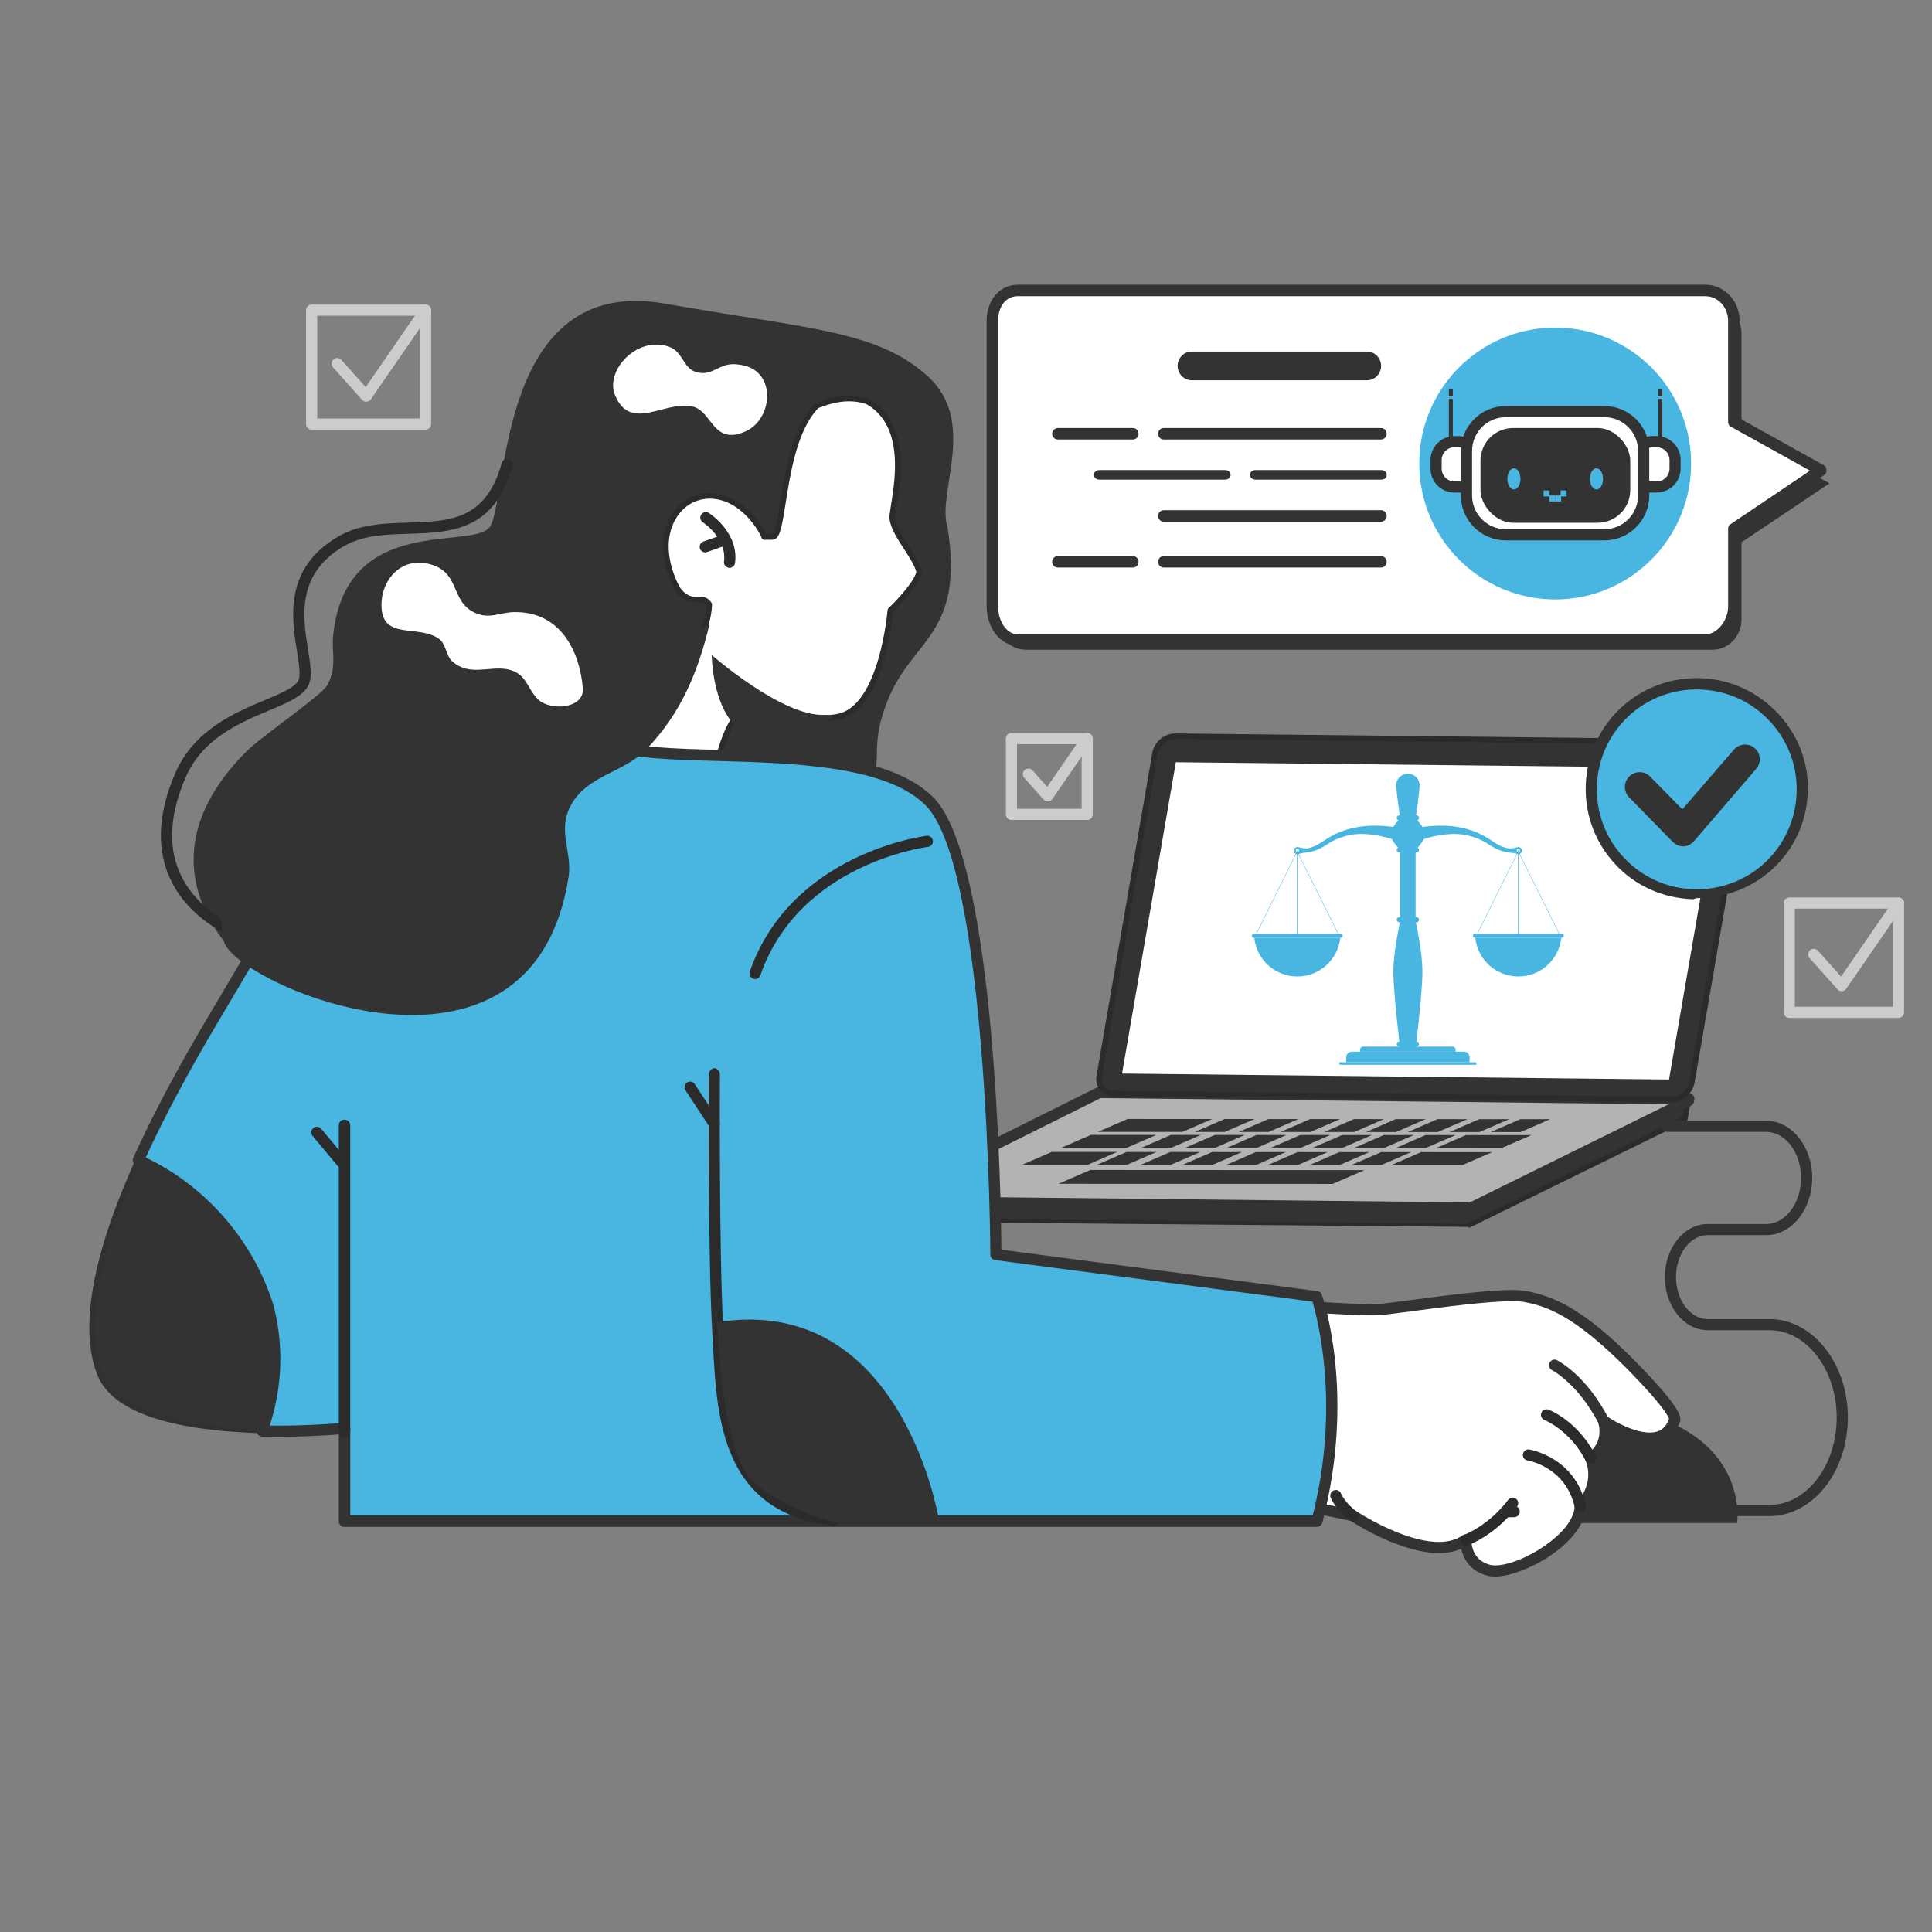 <?xml version="1.0" encoding="UTF-8"?>
<svg xmlns="http://www.w3.org/2000/svg" id="Camada_1" width="772.09" height="772.09" viewBox="0 0 772.09 772.09">
  <rect x="0" y="0" width="772.09" height="772.09" fill="#808080" stroke="none"/>
  <defs>
    <style>.cls-1{fill:#48b6e0;}.cls-1,.cls-2,.cls-3,.cls-4,.cls-5,.cls-6,.cls-7{stroke-width:0px;}.cls-2{fill:#b3b3b3;}.cls-3{fill:#2b2b2b;}.cls-4{fill:#333;}.cls-5{fill:#ccc;}.cls-6{fill:#fff;}.cls-7{fill:#313131;}</style>
  </defs>
  <path class="cls-5" d="m170.06,171.7h-45.52c-1.23,0-2.23-1-2.23-2.23v-45.52c0-1.23,1-2.23,2.23-2.23h45.52c1.23,0,2.23,1,2.23,2.23v45.52c0,1.23-1,2.23-2.23,2.23Zm-43.29-4.46h41.07v-41.07h-41.07v41.07Z"></path>
  <path class="cls-5" d="m146.37,160.55c-.63,0-1.24-.27-1.66-.74l-11.61-13.01c-.82-.92-.74-2.33.18-3.15.92-.82,2.33-.74,3.15.18l9.72,10.89,22.08-32.04c.7-1.01,2.09-1.27,3.1-.57,1.01.7,1.27,2.09.57,3.1l-23.69,34.37c-.39.56-1.01.92-1.7.96-.05,0-.09,0-.14,0Z"></path>
  <path class="cls-5" d="m434.48,327.68h-30.28c-1.23,0-2.23-1-2.23-2.23v-30.29c0-1.23,1-2.23,2.23-2.23h30.28c1.23,0,2.23,1,2.23,2.23v30.29c0,1.23-1,2.23-2.23,2.23Zm-28.06-4.46h25.83v-25.83h-25.83v25.83Z"></path>
  <path class="cls-5" d="m418.72,320.26c-.63,0-1.24-.27-1.66-.74l-7.73-8.65c-.82-.92-.74-2.33.18-3.15.92-.82,2.33-.74,3.15.18l5.84,6.54,14.15-20.53c.7-1.01,2.09-1.27,3.1-.57,1.01.7,1.27,2.09.57,3.1l-15.76,22.87c-.39.56-1.01.92-1.7.96-.05,0-.09,0-.14,0Z"></path>
  <path class="cls-5" d="m758.7,406.79h-43.65c-1.23,0-2.23-1-2.23-2.23v-43.66c0-1.23,1-2.23,2.23-2.23h43.65c1.23,0,2.23,1,2.23,2.23v43.66c0,1.23-1,2.23-2.23,2.23Zm-41.43-4.46h39.2v-39.2h-39.2v39.2Z"></path>
  <path class="cls-5" d="m735.98,396.1c-.63,0-1.24-.27-1.66-.74l-11.14-12.47c-.82-.92-.74-2.33.18-3.15.92-.82,2.33-.74,3.15.18l9.25,10.36,21.11-30.63c.7-1.01,2.09-1.27,3.1-.57,1.01.7,1.27,2.09.57,3.1l-22.72,32.96c-.39.56-1.01.92-1.7.96-.05,0-.09,0-.14,0Z"></path>
  <polygon class="cls-4" points="352.51 480.41 351.26 487.63 586.63 490.19 673.34 447.09 674.59 439.86 587.88 482.97 352.51 480.41"></polygon>
  <path class="cls-3" d="m586.63,490.29h-.01l-235.37-2.05c-.33,0-.64.1-.84-.15-.21-.25-.3-.45-.24-.77l1.25-7.16c.09-.54.54-.9,1.11-.89l235.11,2.57,86.47-42.98c.38-.19.83-.14,1.16.11.34.25.5.67.43,1.08l-1.25,7.22c-.06.35-.28.65-.6.81l-86.71,42.6c-.15.08-.32-.39-.5-.39Zm-234.05-3.75l233.8,2.54,85.96-42.74.78-4.5-84.74,42.13c-.16.08-.33.11-.51.12l-234.43-2.55-.86,5Z"></path>
  <polygon class="cls-2" points="352.35 479.97 352.31 480.18 587.92 482.74 674.79 439.87 674.92 439.16 439.34 436.6 352.35 479.97"></polygon>
  <path class="cls-4" d="m587.92,484.94h-.02l-235.61-2.55c-.65,0-1.27-.29-1.69-.8s-.59-1.16-.48-1.8l.04-.21c.12-.7.57-1.29,1.2-1.61l86.99-43.37c.32-.16.68-.23,1.02-.23l235.58,2.56c.65,0,1.27.3,1.69.8.42.5.59,1.16.48,1.81l-.12.71c-.12.7-.57,1.3-1.21,1.62l-86.88,42.86c-.31.15-.64.21-.99.21Zm-226.73-6.89l226.22,2.46,79.45-39.21-227.01-2.47-78.66,39.22Z"></path>
  <polygon class="cls-4" points="435.7 467.56 545.26 467.62 532.57 473.13 423.01 473.08 435.7 467.56"></polygon>
  <polygon class="cls-4" points="551.95 460.42 563.9 460.42 552.04 465.58 540.08 465.57 551.95 460.42"></polygon>
  <polygon class="cls-4" points="535.26 460.41 547.22 460.41 535.35 465.57 523.4 465.56 535.26 460.41"></polygon>
  <polygon class="cls-4" points="518.58 460.4 530.54 460.41 518.67 465.56 506.71 465.56 518.58 460.4"></polygon>
  <polygon class="cls-4" points="501.9 460.39 513.85 460.4 501.99 465.55 490.03 465.55 501.9 460.39"></polygon>
  <polygon class="cls-4" points="484.38 460.38 496.33 460.39 484.47 465.54 472.51 465.54 484.38 460.38"></polygon>
  <polygon class="cls-4" points="467.69 460.37 479.65 460.38 467.78 465.54 455.83 465.53 467.69 460.37"></polygon>
  <polygon class="cls-4" points="450.18 460.37 462.13 460.37 450.27 465.53 438.31 465.52 450.18 460.37"></polygon>
  <polygon class="cls-4" points="569.72 453.6 581.67 453.61 569.8 458.76 557.85 458.76 569.72 453.6"></polygon>
  <polygon class="cls-4" points="553.03 453.59 564.99 453.6 553.12 458.76 541.16 458.75 553.03 453.59"></polygon>
  <polygon class="cls-4" points="536.35 453.59 548.3 453.59 536.44 458.75 524.48 458.74 536.35 453.59"></polygon>
  <polygon class="cls-4" points="519.66 453.58 531.62 453.58 519.75 458.74 507.8 458.73 519.66 453.58"></polygon>
  <polygon class="cls-4" points="502.15 453.57 514.1 453.57 502.24 458.73 490.28 458.72 502.15 453.57"></polygon>
  <polygon class="cls-4" points="485.46 453.56 497.42 453.57 485.55 458.72 473.6 458.72 485.46 453.56"></polygon>
  <polygon class="cls-4" points="467.94 453.55 479.9 453.56 468.03 458.71 456.08 458.71 467.94 453.55"></polygon>
  <polygon class="cls-4" points="591.15 447.25 603.11 447.26 591.24 452.41 579.29 452.41 591.15 447.25"></polygon>
  <polygon class="cls-4" points="607.57 447.26 619.52 447.26 607.66 452.42 595.7 452.41 607.57 447.26"></polygon>
  <polygon class="cls-4" points="574.47 447.24 586.43 447.25 574.56 452.4 562.6 452.4 574.47 447.24"></polygon>
  <polygon class="cls-4" points="557.79 447.23 569.74 447.24 557.88 452.4 545.92 452.39 557.79 447.23"></polygon>
  <polygon class="cls-4" points="541.1 447.22 553.06 447.23 541.19 452.39 529.24 452.38 541.1 447.22"></polygon>
  <polygon class="cls-4" points="523.59 447.22 535.54 447.22 523.67 452.38 511.72 452.37 523.59 447.22"></polygon>
  <polygon class="cls-4" points="506.9 447.21 518.86 447.21 506.99 452.37 495.03 452.36 506.9 447.21"></polygon>
  <polygon class="cls-4" points="489.38 447.2 501.34 447.2 489.47 452.36 477.52 452.36 489.38 447.2"></polygon>
  <polygon class="cls-4" points="450.6 447.18 484.38 447.2 472.51 452.35 438.73 452.34 450.6 447.18"></polygon>
  <polygon class="cls-4" points="435.97 453.53 462.11 453.55 450.24 458.7 424.11 458.69 435.97 453.53"></polygon>
  <polygon class="cls-4" points="585.85 453.61 611.99 453.62 600.12 458.78 573.98 458.77 585.85 453.61"></polygon>
  <polygon class="cls-4" points="567.94 460.42 596.3 460.44 584.44 465.59 556.07 465.58 567.94 460.42"></polygon>
  <polygon class="cls-4" points="420.29 460.35 446.43 460.36 434.56 465.52 408.42 465.51 420.29 460.35"></polygon>
  <path class="cls-4" d="m469.71,294.21l222.95,2.42c3.82.04,6.37,3.17,5.71,7l-22.28,128.91c-.66,3.82-4.29,6.89-8.11,6.85l-222.95-2.42c-3.82-.04-6.37-3.17-5.71-7l22.28-128.91c.66-3.82,4.29-6.89,8.11-6.85Z"></path>
  <path class="cls-3" d="m668.06,440.51h-.09l-222.95-2.42c-2.16-.02-4.05-.89-5.35-2.44-1.32-1.58-1.83-3.66-1.45-5.86l22.28-128.91c.75-4.36,4.76-7.77,9.13-7.77l223.04,2.42c2.16.02,4.06.89,5.35,2.44,1.32,1.58,1.83,3.66,1.45,5.86l-22.28,128.91c-.75,4.36-4.76,7.77-9.13,7.77Zm-198.37-145.18c-3.32,0-6.43,2.66-6.99,5.92l-22.28,128.91c-.27,1.54.08,2.98.97,4.06.87,1.04,2.17,1.62,3.66,1.64l222.95,2.42.06,1.11v-1.11c3.26,0,6.37-2.66,6.93-5.92l22.28-128.91c.27-1.54-.08-2.98-.97-4.05-.87-1.04-2.17-1.62-3.66-1.64l-222.95-2.42h0Z"></path>
  <polygon class="cls-6" points="468.04 302.36 691.14 304.78 668.86 433.65 445.77 431.23 468.04 302.36"></polygon>
  <path class="cls-4" d="m668.86,435.88h-.02l-223.09-2.42c-.65,0-1.27-.3-1.69-.8-.42-.5-.59-1.16-.48-1.81l22.27-128.87c.18-1.07,1.11-1.85,2.2-1.85h.02l223.09,2.42c.65,0,1.27.3,1.69.8.42.5.59,1.16.48,1.81l-22.27,128.87c-.18,1.07-1.11,1.85-2.2,1.85Zm-220.45-6.85l218.58,2.38,21.5-124.42-218.58-2.38-21.5,124.42Z"></path>
  <path class="cls-4" d="m608.28,608.66h85.93s6.14-40.92-55.24-47.06c-61.38-6.14-30.69,47.06-30.69,47.06Z"></path>
  <path class="cls-4" d="m640.73,567.87s-5.43-13.16-19.83-19.77"></path>
  <path class="cls-6" d="m514.15,521.55c14.45,1.15,32.8,2.28,37.96,1.7,8.95-.8,47.12-6.94,57.1-5.17,9.96,1.77,21.5,6.11,42.47,27.24,20.89,21.21,17.4,22.43,17.4,22.43-5.54,15.66-28.27.07-28.27.07,2.85,10.44-5.16,14.88-5.16,14.88,4.46,11.42-4.15,19.35-4.15,19.35-.5,13.87-26.8,27.88-36.43,25.5-9.74-2.33-9.29-12.17-9.29-12.17-14.83,10.51-45.06-9.66-45.06-9.66,0,0-36.94-7.85-39.83-7.95-3.91-24.47,1.53-48.52,13.26-76.22Z"></path>
  <path class="cls-4" d="m597.52,630.04c-1.09,0-2.09-.11-2.98-.33-6.81-1.63-9.68-6.64-10.62-10.75-2.59,1.12-5.58,1.68-8.91,1.68-14.77,0-32.35-11-35.17-12.83-14.19-3.01-36.99-7.73-39.04-7.82-1.06-.05-1.95-.83-2.12-1.88-3.67-22.99.46-46.88,13.41-77.44.37-.88,1.27-1.42,2.23-1.35,14.6,1.16,27.16,1.85,33.62,1.85,1.75,0,3.07-.05,3.92-.14,2.33-.21,6.76-.8,11.88-1.47,12.85-1.7,30.46-4.03,40.52-4.03,2.25,0,4,.12,5.34.35,11.67,2.08,23.57,7.61,43.67,27.87,19.27,19.56,18.51,22.82,18.19,24.21-.08.36-.23.68-.42.96-2.02,5.26-6.08,8.03-11.77,8.03s-11.69-2.72-15.61-4.84c0,5.54-2.83,9.41-5.34,11.46,3.03,10-2.63,17.27-4.64,19.45-1.45,14.34-25.09,27.02-36.15,27.02h0Zm-11.74-16.89c.37,0,.73.09,1.07.27.75.41,1.2,1.21,1.16,2.06-.01.32-.19,8.03,7.59,9.9.55.14,1.2.2,1.93.2,10.48,0,31.37-12.75,31.76-23.62.02-.6.28-1.16.72-1.56.3-.28,7.41-7.09,3.58-16.9-.41-1.04.02-2.22,1-2.76.25-.14,6.43-3.8,4.09-12.34-.25-.9.1-1.86.86-2.4.76-.54,1.78-.55,2.55-.02.1.07,9.61,6.52,17.18,6.52,3.95,0,6.4-1.75,7.73-5.49,0,0,0-.02,0-.02-.42-1.19-2.87-5.85-16.9-20.1-21.43-21.59-32.54-25.06-41.28-26.61-1.06-.19-2.6-.28-4.56-.28-9.77,0-27.92,2.4-39.93,3.99-5.39.71-9.64,1.28-12.02,1.49-.97.11-2.42.17-4.37.17-8.93,0-25.45-1.2-32.36-1.74-11.81,28.32-15.77,50.64-12.74,71.89,7.49,1.22,32.81,6.58,38.34,7.75.28.06.54.17.77.33.18.12,18.66,12.32,33.06,12.32,3.83,0,7.02-.88,9.48-2.62.38-.27.84-.41,1.29-.41Z"></path>
  <path class="cls-3" d="m540.78,608.06c-.46,0-.93-.14-1.33-.44-5.71-4.27-7.6-8.93-7.68-9.13-.45-1.14.11-2.44,1.25-2.89,1.15-.45,2.44.11,2.89,1.25,0,.02,1.57,3.74,6.2,7.2.99.74,1.19,2.13.45,3.12-.44.59-1.11.9-1.79.9Z"></path>
  <path class="cls-3" d="m631.57,604.39c-1.03,0-1.95-.71-2.18-1.76-3.55-16.48-18.75-18.95-18.91-18.97-1.22-.18-2.06-1.32-1.87-2.53.18-1.22,1.33-2.06,2.53-1.87.18.03,18.41,2.98,22.6,22.44.26,1.2-.51,2.39-1.71,2.65-.16.03-.32.05-.47.05Z"></path>
  <path class="cls-3" d="m635.72,585.04c-.81,0-1.59-.44-1.98-1.21-6.3-12.27-16.39-16.28-16.49-16.32-1.15-.44-1.72-1.73-1.28-2.88.44-1.15,1.72-1.72,2.87-1.29.48.18,11.76,4.59,18.87,18.45.56,1.09.13,2.44-.97,3-.33.17-.67.25-1.02.25Z"></path>
  <path class="cls-3" d="m585.85,617.72c-.87,0-1.7-.51-2.05-1.36-.48-1.13.05-2.44,1.19-2.92,11.12-4.69,17.61-13.91,17.67-14,.7-1.01,2.09-1.26,3.1-.56,1.01.7,1.26,2.09.56,3.1-.29.42-7.3,10.38-19.6,15.57-.28.12-.58.18-.87.18Z"></path>
  <path class="cls-3" d="m601.68,606.37c-1.21,0-2.21-.97-2.23-2.19-.02-1.23.96-2.25,2.19-2.27l3.44-.06h.04c1.21,0,2.21.97,2.23,2.19.02,1.23-.96,2.25-2.19,2.27l-3.44.06h-.04Z"></path>
  <path class="cls-4" d="m265.61,121.33c-66.81-11.75-62.58,77.22-69.67,88.93-6.14,10.15-57.22-5.87-62.75,43.16-.83,7.45,1.68,12.96-2.37,20.34-2.31,4.25-26.36,20.49-32.47,26.65-54.22,54.57,10.85,101.22,36.75,106.83,26.92,5.84,41.4-17.64,67.35-19.41,33-2.27,54.86,33.98,86.09,35.99,9.82.63,31.84-11.1,39.39-16.71,24.95-18.54,3.99-62.75,17.18-86.65,9.84-17.86,1.2-18.61,9.43-40.03,9.65-25.1,31.09-26.44,24.1-69.95-4.41-13.22,12.27-41.95-7.93-60.17-20.22-18.21-46.77-18.74-105.09-28.98Z"></path>
  <path class="cls-6" d="m355.81,243.88s-3.1,39.26-21.08,42.54c-17.99,3.26-25.64-6.96-36.23-3.49-10.61,3.69-14.03,34.48-16.09,41.46,0,0-13.3-10.76-59.59-20.57,0,0,32.32-8.16,48.09-31.84,12.7-17.83,12.5-30.45,12.5-30.45-2.88-4.57-7.14,1.55-12.78-6.31-10.9-21.04-.39-37.34,13.37-37.06,12.69.38,20.47,13.57,21.42,16.43.63.08,1.28-.07,1.91,0,.41.05,1.07-.08,1.49-.03,4.93-.51,3.16-37.73,17.57-52.45,5.55-2.12,12.38-4.22,20.19-1.7,19.78,11,9.47,42.1,9.99,46.84.92,6.89,9.79,15.65,10.76,21.51-1.6,5.74-11.53,15.12-11.53,15.12Z"></path>
  <path class="cls-3" d="m282.41,325.5c-.25,0-.5-.08-.7-.25h0c-.13-.11-13.78-10.74-59.12-20.34-.51-.11-.87-.55-.88-1.07,0-.52.34-.97.84-1.1.32-.08,32.1-8.34,47.44-31.38,11.23-15.77,12.22-27.48,12.31-29.5-.71-.98-1.44-1.15-2.8-1.15h-1.22c-2.63.01-5.48-.57-8.54-4.84-.03-.04-.06-.09-.08-.14-5.7-11-6.2-21.87-1.37-29.82,3.43-5.63,9.03-8.86,15.37-8.86h.38c12.1.37,20.22,12,22.16,16.45.04,0,.09,0,.13,0,.39-.02.77-.04,1.15,0,.2.01.36,0,.51-.02.27-.02.54-.04.77-.03,1.11-.61,2.18-7.34,3.03-12.76,2.01-12.7,4.76-30.09,13.83-39.35.11-.12.25-.2.4-.26,3.98-1.52,8.34-2.92,13.29-2.92,2.59,0,5.16.4,7.64,1.2.07.02.14.05.2.09,16.58,9.21,12.94,31.69,11.19,42.48-.38,2.37-.72,4.42-.63,5.2.45,3.37,3.07,7.4,5.6,11.3,2.39,3.68,4.65,7.16,5.15,10.15.03.16.02.33-.03.48-1.52,5.45-9.78,13.65-11.53,15.34-.41,4.54-4.16,39.88-21.95,43.12-2.45.45-4.89.67-7.23.67-6.2,0-11.04-1.53-15.3-2.87-3.39-1.07-6.32-2-9.33-2-1.46,0-2.84.22-4.22.67-7.76,2.7-11.7,22.77-13.81,33.55-.62,3.16-1.11,5.65-1.56,7.17-.11.36-.38.64-.74.75-.11.03-.22.05-.33.05Zm-55.18-21.86c35.51,7.9,50.25,16.12,54.5,18.91.32-1.4.69-3.26,1.12-5.44,2.36-12.01,6.3-32.11,15.29-35.23,1.63-.53,3.23-.79,4.93-.79,3.35,0,6.58,1.02,10,2.1,4.11,1.3,8.77,2.77,14.63,2.77,2.21,0,4.51-.21,6.83-.63,16.94-3.09,20.14-41.14,20.17-41.53.02-.27.14-.53.35-.72.1-.09,9.45-8.97,11.15-14.37-.51-2.5-2.58-5.69-4.77-9.06-2.67-4.11-5.43-8.36-5.95-12.25-.12-1.11.18-2.99.64-5.83,1.66-10.28,5.12-31.64-9.98-40.13-2.25-.71-4.49-1.06-6.85-1.06-4.49,0-8.55,1.28-12.26,2.69-8.44,8.81-11.1,25.65-13.05,37.97-1.57,9.95-2.38,14.37-5.03,14.64-.08,0-.17,0-.25,0-.24,0-.4,0-.55.02-.34.02-.67.04-.93.01-.28-.04-.51-.01-.77,0-.39.02-.77.04-1.15,0-.43-.05-.79-.35-.92-.76-.66-1.99-7.9-15.29-20.39-15.67h-.32c-5.55,0-10.46,2.84-13.47,7.79-4.41,7.25-3.9,17.29,1.41,27.57,2.58,3.56,4.72,3.86,6.69,3.86h1.22c1.6-.01,3.44.18,4.86,2.44.11.17.17.37.17.58,0,.53.06,13.19-12.71,31.11-12.43,18.68-35.26,27.89-44.59,31.01Z"></path>
  <path class="cls-3" d="m291.55,226.93c-.1,0-.2,0-.29-.02-1.22-.16-2.08-1.28-1.92-2.5,1.23-9.3-8.35-15.61-8.45-15.67-1.03-.67-1.33-2.04-.67-3.08.66-1.03,2.04-1.34,3.07-.67.49.32,12.06,7.87,10.46,20-.15,1.12-1.11,1.94-2.21,1.94Z"></path>
  <path class="cls-3" d="m281.84,220.74c-.92,0-1.78-.57-2.1-1.49-.41-1.16.2-2.43,1.36-2.84l7.3-2.57c1.16-.41,2.43.2,2.84,1.36.41,1.16-.2,2.43-1.36,2.84l-7.3,2.57c-.24.09-.5.13-.74.13Z"></path>
  <path class="cls-4" d="m329.36,285.69c-16.95.66-44.92-23.93-44.92-23.93,0,0,.02,20.51,10.8,29.71,10.77,9.2,47.93-6.33,34.12-5.78Z"></path>
  <path class="cls-6" d="m296.42,145.89c13.97,2.38,12.6,21.53,1.55,26.49-13.02,5.87-13.31-8.04-21.09-9.89-11.16-2.65-24.94,10.53-31.14-4.69-3.9-9.6,8.63-23.7,21.6-19.24,5.48,1.87,5.67,8.55,10.7,10.07,5.51,1.67,7.98-1.75,12.57-2.82,2.41-.56,4.57-.13,5.79.08Z"></path>
  <path class="cls-3" d="m122,385.55c-6.37,0-11.26-2.44-16.69-5.13-2.23-1.11-4.53-2.25-7.1-3.31-15.69-6.45-26.1-15.73-30.93-27.59-4.75-11.65-3.83-25.26,2.72-40.45,7.49-17.39,23.86-24.26,35.8-29.27,6.22-2.61,11.59-4.87,13.29-7.61,1.2-1.95.43-6.79-.4-11.92-2.13-13.25-5.34-33.28,16.67-45.97,8.43-4.86,18.25-5.16,27.74-5.45,16.67-.51,31.06-.95,37.43-23.83.33-1.18,1.56-1.88,2.75-1.55,1.18.33,1.88,1.56,1.55,2.75-7.25,26.03-24.71,26.57-41.59,27.09-8.94.27-18.19.56-25.65,4.86-19.35,11.15-16.54,28.64-14.49,41.4,1.04,6.49,1.86,11.61-.21,14.97-2.45,3.96-8.14,6.35-15.35,9.37-11.87,4.99-26.65,11.19-33.43,26.93-6.06,14.05-6.96,26.5-2.68,37,4.36,10.71,13.95,19.17,28.5,25.15,2.71,1.12,5.09,2.3,7.38,3.44,7.3,3.63,12.57,6.25,21.86,3.56,1.19-.34,2.42.34,2.76,1.52.34,1.18-.34,2.42-1.52,2.76-3.11.9-5.87,1.28-8.39,1.28Z"></path>
  <path class="cls-4" d="m107.26,522.7c-7.86-25.82-27.04-47.87-51.98-59.02-17.13,37.95-22.49,66.5-15.52,85.08,6.79,18.1,39.26,22.55,64.91,23.13,5.45-15.49,6.85-32.15,2.59-49.2Z"></path>
  <path class="cls-7" d="m104.67,572.77h-.03c-26.22-.76-58.94-5.11-65.93-23.74-7-18.66-1.77-47.52,15.55-85.87.25-.56.9-.78,1.47-.53,24.95,11.15,44.61,33.49,52.59,59.73,4.13,16.5,3.25,33.16-2.61,49.78-.16.45-.58.63-1.05.63Zm-48.83-107.61c-16.7,37.29-21.76,65.29-15.03,83.21,6.48,17.28,37.69,21.73,63.08,22.39,5.47-15.95,6.24-32.02,2.3-47.79-7.68-25.22-26.46-46.77-50.34-57.81Z"></path>
  <path class="cls-1" d="m526.19,518.18l-128.2-16.79s-.5-155.1-26.57-181.16c-26.07-26.07-104.09-13.39-127.4-22.74l-103.34,14.69s-15.12,27.12-56.14,96.24c-11.99,20.2-21.75,38.63-29.26,55.27,24.95,11.15,44.12,33.19,51.98,59.02,4.26,17.04,3.03,33.71-2.42,49.2,18.02.41,32.84-1.08,32.84-1.08v37.08h388.63c13.37-51.93-.13-89.72-.13-89.72Z"></path>
  <path class="cls-4" d="m526.32,610.19H137.47c-1.23,0-2.08-1.07-2.08-2.3v-34.64c-5.35.4-16.94,1.19-30.63.87-.71-.02-1.41-.37-1.82-.96s-.52-1.33-.29-2.01c5.6-15.9,6.42-32,2.47-47.86-7.72-25.3-26.69-46.82-50.75-57.58-.54-.24-.97-.69-1.18-1.24-.21-.55-.19-1.17.05-1.71,7.5-16.62,17.38-35.28,29.37-55.49,40.53-68.28,55.96-95.91,56.11-96.18.34-.61.94-1.02,1.63-1.12l103.34-14.69c.39-.05.78,0,1.14.14,8.24,3.31,24.69,3.77,42.11,4.25,32.33.9,68.98,1.92,86.04,18.98,25.11,25.11,27.06,161.91,27.21,180.78l126.27,16.54c.83.11,1.54.68,1.81,1.47.56,1.6,13.56,39.73.18,91.05-.26.98-1.14,1.7-2.16,1.7Zm-386.34-4.58h384.61c11.05-43.53,2.01-78.47-.09-85.44l-126.79-16.59c-1.11-.15-1.94-1.08-1.94-2.2,0-1.54-.79-154.47-25.91-179.59-15.81-15.81-53.07-16.84-83.01-17.68-18.21-.51-34-.95-43.08-4.35l-101.67,14.46c-3.05,5.42-19.23,34-55.63,95.32-11.42,19.25-20.91,37.08-28.23,53.04,24.27,11.56,43.31,33.64,51.17,59.46.01.04.02.07.03.11,3.94,15.77,3.4,31.76-1.61,47.56,16.28.19,29.31-1.11,29.43-1.12.63-.07,1.39.14,1.86.56.47.42.87,1.02.87,1.65v34.79Z"></path>
  <path class="cls-4" d="m283.48,249.73c-4.48,18.49-11.16,35.14-25.23,49.77-9.29,9.64-24.33,10.3-30.59,23.26-4.72,9.77,1.1,17.96-.46,27.84-14.84,94.24-133.88,42.59-137.82,25.36-8.59-37.45,46.61-93,81.72-110.24,9.4-4.62,19.21-6.8,29.18-9.62,18.57-5.26,48.68-17.21,63.62.93"></path>
  <path class="cls-6" d="m232.94,274.93c.75,8.32-13.11,9.39-18.01,4.47-4.56-4.57-4.46-10.52-12.37-11.97-7.06-1.3-15.11,2.96-21.88-3.17-2.47-2.24-2.39-7.02-5.39-9.08-8.05-5.54-21.9.44-22.79-12.03-.76-10.52,7.06-20.28,18.2-17.95,13.51,2.84,8.94,14.62,18.72,19.5,6.07,3.04,10.24-.07,16.36-.09,18.28-.06,25.81,15.55,27.15,30.33Z"></path>
  <path class="cls-3" d="m333.39,609.8c-.09,0-.18,0-.27-.02-44.55-5.29-46.57-42.27-48.18-71.98-.09-1.64-.18-3.27-.27-4.88-1.83-31.21-1.41-102.77-1.41-103.48,0-1.23,1-2.55,2.23-2.55h.01c1.23,0,2.22,1.35,2.21,2.58,0,.71-.42,71.97,1.4,103.03.09,1.62.18,3.33.27,4.98,1.68,30.94,3.43,62.98,44.26,67.84,1.22.15,2.09,1.27,1.95,2.5-.13,1.13-1.1,1.99-2.21,1.99Z"></path>
  <path class="cls-3" d="m137.68,574.47c-1.23,0-2.29-1-2.29-2.23v-122.56c0-1.23,1.06-2.23,2.29-2.23s2.29,1,2.29,2.23v122.56c0,1.23-1.06,2.23-2.29,2.23Z"></path>
  <path class="cls-3" d="m136.67,466.78c-.64,0-1.27-.27-1.71-.8l-10.03-12.03c-.79-.95-.66-2.35.29-3.14.95-.79,2.35-.66,3.14.29l10.03,12.03c.79.95.66,2.35-.29,3.14-.42.35-.92.52-1.43.52Z"></path>
  <path class="cls-3" d="m301.75,391.26c-.24,0-.49-.04-.73-.13-1.16-.4-1.78-1.67-1.37-2.84,16.56-47.55,70.15-54.22,70.69-54.28,1.22-.14,2.33.74,2.47,1.96.14,1.22-.74,2.33-1.96,2.47-.51.06-51.36,6.45-66.99,51.32-.32.92-1.18,1.5-2.1,1.5Z"></path>
  <path class="cls-3" d="m285.44,451.41c-.73,0-1.44-.35-1.87-1.01l-9.64-14.7c-.67-1.03-.39-2.41.64-3.09,1.03-.67,2.41-.39,3.09.64l9.64,14.7c.67,1.03.39,2.41-.64,3.09-.38.25-.8.36-1.22.36Z"></path>
  <path class="cls-4" d="m375.27,607.58s-14.49-90.89-88.61-79.2c0,0,1.34,51.42,14.4,63.63,13.06,12.22,35.11,16.9,35.11,16.9l39.1-1.34Z"></path>
  <path class="cls-6" d="m640.82,567.82c-8.67-16.79-19.59-22.25-19.59-22.25"></path>
  <path class="cls-4" d="m640.83,570.05c-.81,0-1.59-.44-1.98-1.21-8.19-15.85-18.51-21.23-18.61-21.28-1.09-.56-1.54-1.9-.98-2.99.55-1.1,1.89-1.54,2.98-.99.47.24,11.66,5.98,20.57,23.22.56,1.09.14,2.44-.96,3-.33.17-.68.25-1.02.25Z"></path>
  <path class="cls-4" d="m707.08,605.89h-16.2c-1.23,0-2.23-1-2.23-2.23s1-2.23,2.23-2.23h16.2c14.85,0,26.93-15.67,26.93-34.92s-12.08-34.92-26.93-34.92h-24.62c-9.45,0-17.13-9.52-17.13-21.22s7.68-21.22,17.13-21.22h23.33c7.7,0,13.97-8.26,13.97-18.41s-6.27-18.41-13.97-18.41h-39.53c-1.23,0-2.23-1-2.23-2.23s1-2.23,2.23-2.23h39.53c10.16,0,18.43,10.26,18.43,22.87s-8.27,22.87-18.43,22.87h-23.33c-6.99,0-12.67,7.52-12.67,16.76s5.69,16.76,12.67,16.76h24.62c17.31,0,31.39,17.66,31.39,39.38s-14.08,39.38-31.39,39.38Z"></path>
  <path class="cls-4" d="m409.87,120.65h274.53c6.23,0,11.56,5.89,11.56,12.85v40.23l35.16,19.42-35.16,23.57v30.75c0,6.96-5.33,12.17-11.56,12.17h-274.53c-6.23,0-11-5.21-11-12.17v-113.97c0-6.96,4.76-12.85,11-12.85Z"></path>
  <path class="cls-6" d="m406.87,116.07h274.53c6.23,0,11.51,5.22,11.51,12.19v40.23l35.16,19.42-35.16,23.57v30.75c0,6.96-5.27,13.6-11.51,13.6h-274.53c-6.23,0-10.29-6.64-10.29-13.6v-113.97c0-6.96,4.06-12.19,10.29-12.19Z"></path>
  <path class="cls-4" d="m681.4,258.12h-274.53c-7.12,0-12.58-7.32-12.58-15.89v-113.97c0-8.08,4.97-14.48,12.58-14.48h274.53c7.63,0,13.8,6.4,13.8,14.48v38.92l33.69,18.78c.68.38.96,1.08.99,1.86.03.78-.1,1.51-.75,1.95l-33.93,22.91v29.56c0,8.57-6.66,15.89-13.8,15.89ZM406.87,118.36c-5.11,0-8,4.31-8,9.9v113.97c0,6.05,3.37,11.31,8,11.31h274.53c4.64,0,9.22-5.26,9.22-11.31v-30.75c0-.74.11-1.44.73-1.85l31.99-21.53-31.77-17.65c-.71-.39-.96-1.14-.96-1.95v-40.23c0-5.58-4.09-9.9-9.22-9.9h-274.53Z"></path>
  <circle class="cls-1" cx="621.5" cy="185.24" r="54.32"></circle>
  <path class="cls-4" d="m546.37,151.96h-70.19c-3.08,0-5.57-2.65-5.57-5.73s2.49-5.73,5.57-5.73h70.19c3.08,0,5.57,2.65,5.57,5.73s-2.49,5.73-5.57,5.73Z"></path>
  <path class="cls-4" d="m551.94,175.64h-86.91c-1.23,0-2.23-1.06-2.23-2.29s1-2.29,2.23-2.29h86.91c1.23,0,2.23,1.06,2.23,2.29s-1,2.29-2.23,2.29Z"></path>
  <path class="cls-4" d="m551.94,208.48h-86.91c-1.23,0-2.23-1.06-2.23-2.29s1-2.29,2.23-2.29h86.91c1.23,0,2.23,1.06,2.23,2.29s-1,2.29-2.23,2.29Z"></path>
  <path class="cls-4" d="m452.78,175.64h-30.08c-1.23,0-2.23-1.06-2.23-2.29s1-2.29,2.23-2.29h30.08c1.23,0,2.23,1.06,2.23,2.29s-1,2.29-2.23,2.29Z"></path>
  <path class="cls-4" d="m551.94,226.81h-86.91c-1.23,0-2.23-1.06-2.23-2.29s1-2.29,2.23-2.29h86.91c1.23,0,2.23,1.06,2.23,2.29s-1,2.29-2.23,2.29Z"></path>
  <path class="cls-4" d="m452.78,226.81h-30.08c-1.23,0-2.23-1.06-2.23-2.29s1-2.29,2.23-2.29h30.08c1.23,0,2.23,1.06,2.23,2.29s-1,2.29-2.23,2.29Z"></path>
  <path class="cls-4" d="m551.94,191.68h-50.14c-1.23,0-2.23-.68-2.23-1.91s1-1.91,2.23-1.91h50.14c1.23,0,2.23.68,2.23,1.91s-1,1.91-2.23,1.91Z"></path>
  <path class="cls-4" d="m489.55,191.68h-50.14c-1.23,0-2.23-.68-2.23-1.91s1-1.91,2.23-1.91h50.14c1.23,0,2.23.68,2.23,1.91s-1,1.91-2.23,1.91Z"></path>
  <rect class="cls-4" x="579.01" y="159.4" width="1.59" height="21.83" rx=".31" ry=".31"></rect>
  <rect class="cls-4" x="579.01" y="155.57" width="1.59" height="2.76" rx=".31" ry=".31"></rect>
  <path class="cls-6" d="m580.5,176.51h3.11c2.37,0,4.29,1.92,4.29,4.29v9.54c0,2.37-1.92,4.29-4.29,4.29h-3.11c-3.64,0-6.6-2.96-6.6-6.6v-4.91c0-3.64,2.96-6.6,6.6-6.6Z"></path>
  <path class="cls-4" d="m583.12,196.85h-1.86c-5.28,0-9.58-4.3-9.58-9.58v-3.4c0-5.28,4.3-9.58,9.58-9.58h1.86c3.86,0,7.01,3.14,7.01,7.01v8.56c0,3.86-3.14,7.01-7.01,7.01Zm-1.86-18.11c-2.83,0-5.13,2.3-5.13,5.13v3.4c0,2.83,2.3,5.13,5.13,5.13h1.86c1.41,0,2.55-1.14,2.55-2.55v-8.56c0-1.41-1.14-2.55-2.55-2.55h-1.86Z"></path>
  <rect class="cls-4" x="662.73" y="159.4" width="1.59" height="21.83" rx=".31" ry=".31"></rect>
  <rect class="cls-4" x="662.73" y="155.57" width="1.59" height="2.76" rx=".31" ry=".31"></rect>
  <path class="cls-6" d="m662.03,176.51h3.11c2.37,0,4.29,1.92,4.29,4.29v9.54c0,2.37-1.92,4.29-4.29,4.29h-3.11c-3.64,0-6.6-2.96-6.6-6.6v-4.91c0-3.64,2.96-6.6,6.6-6.6Z" transform="translate(1324.84 371.13) rotate(180)"></path>
  <path class="cls-4" d="m662.06,196.85h-1.86c-3.86,0-7-3.14-7-7.01v-8.56c0-3.86,3.14-7.01,7-7.01h1.86c5.28,0,9.58,4.3,9.58,9.58v3.4c0,5.28-4.3,9.58-9.58,9.58Zm-1.86-18.11c-1.4,0-2.55,1.14-2.55,2.55v8.56c0,1.41,1.14,2.55,2.55,2.55h1.86c2.83,0,5.13-2.3,5.13-5.13v-3.4c0-2.83-2.3-5.13-5.13-5.13h-1.86Z"></path>
  <rect class="cls-6" x="586.05" y="164.5" width="70.81" height="49.22" rx="14.09" ry="14.09"></rect>
  <path class="cls-4" d="m641.17,215.95h-39.43c-9.88,0-17.92-8.04-17.92-17.92v-17.83c0-9.88,8.04-17.92,17.92-17.92h39.43c9.88,0,17.92,8.04,17.92,17.92v17.83c0,9.88-8.04,17.92-17.92,17.92Zm-39.43-49.22c-7.42,0-13.46,6.04-13.46,13.46v17.83c0,7.42,6.04,13.46,13.46,13.46h39.43c7.42,0,13.46-6.04,13.46-13.46v-17.83c0-7.42-6.04-13.46-13.46-13.46h-39.43Z"></path>
  <rect class="cls-4" x="591.65" y="171.05" width="59.85" height="37.86" rx="13.05" ry="13.05"></rect>
  <rect class="cls-1" x="623.66" y="195.98" width="2.39" height="2.39"></rect>
  <rect class="cls-1" x="621.5" y="198.02" width="2.39" height="2.39"></rect>
  <rect class="cls-1" x="619.14" y="198.02" width="2.39" height="2.39"></rect>
  <rect class="cls-1" x="616.87" y="196.01" width="2.39" height="2.39"></rect>
  <path class="cls-1" d="m640.62,191.38c0-2.34-1.17-4.23-2.62-4.23s-2.62,1.89-2.62,4.23,1.17,4.23,2.62,4.23,2.62-1.89,2.62-4.23Z"></path>
  <path class="cls-1" d="m607.63,191.38c0-2.34-1.17-4.23-2.62-4.23s-2.62,1.89-2.62,4.23,1.17,4.23,2.62,4.23,2.62-1.89,2.62-4.23Z"></path>
  <circle class="cls-1" cx="678.09" cy="315.46" r="42.17" transform="translate(-69.78 319.19) rotate(-25.23)"></circle>
  <path class="cls-4" d="m678.12,358.93h0c-.56,0-1.12.45-1.68.43-11.85-.44-22.82-5.24-30.89-13.93-8.07-8.69-12.27-19.89-11.83-31.74.91-24.52,21.29-43.55,46.01-42.66,11.85.44,22.82,5.5,30.89,14.19,8.07,8.69,12.27,19.56,11.83,31.41-.89,23.97-20.37,42.3-44.33,42.3Zm-.06-83.41c-21.56,0-39.08,16.89-39.88,38.45-.4,10.66,3.38,20.84,10.64,28.65,7.26,7.82,17.12,12.34,27.78,12.74.5.02,1.01.03,1.51.03,21.56,0,39.08-16.89,39.88-38.45.4-10.66-3.38-20.84-10.64-28.65-7.26-7.82-17.12-12.34-27.78-12.74-.5-.02-1.01-.03-1.51-.03Z"></path>
  <path class="cls-4" d="m672.88,338.23s-.07,0-.1,0c-1.64.08-3.24-.71-4.39-1.88l-17.34-17.72c-2.28-2.32-2.24-6.07.07-8.35,2.32-2.28,6.04-2.26,8.32.06l12.87,13.1,20.62-23.86c2.12-2.46,5.84-2.73,8.3-.61,2.46,2.12,2.73,5.84.6,8.3l-24.79,28.81c-1.05,1.22-2.55,2.07-4.16,2.15Z"></path>
  <path class="cls-1" d="m608.19,339.72c-.12-.83-.94-1.37-1.75-1.16-1.37.36-2.6.7-3.88.43-5.1-1.07-6.32-3.83-12.78-6.47-4.08-1.67-8.42-2.41-12.41-2.54-3.74-.13-7.14.22-9.63.6-.47.07-.94-.09-1.25-.44-.95-1.06-2.33-1.73-3.87-1.73s-2.92.67-3.87,1.73c-.31.35-.79.51-1.25.44-2.49-.38-5.89-.73-9.63-.6-3.99.14-8.33.88-12.41,2.54-6.46,2.64-7.68,5.4-12.78,6.47-.99.21-2.62-.12-3.83-.44-.84-.22-1.68.38-1.75,1.24v.07c-.09.97.81,1.72,1.75,1.48.77-.19,1.53-.46,2.28-.52,4.3-.33,6.94-1.82,10.26-4.02,2.41-1.59,6.75-2.97,9.35-3.3,3.13-.4,6.3-.18,9.14.29,3.09.51,5.79,1.31,7.59,1.93.31.11.57.32.74.59.91,1.48,2.55,2.48,4.42,2.48s3.51-.99,4.42-2.48c.17-.28.43-.49.74-.59,1.8-.62,4.49-1.42,7.59-1.93,2.84-.47,6.02-.69,9.14-.29,2.6.33,6.94,1.71,9.35,3.3,3.32,2.19,5.95,3.68,10.26,4.02.77.06,1.59.31,2.43.47.95.19,1.8-.63,1.66-1.58Zm-89.71.85c-.36,0-.66-.29-.66-.66s.29-.66.66-.66.66.29.66.66-.29.66-.66.66Zm88.28-.03c-.36,0-.66-.29-.66-.66s.29-.66.66-.66.66.29.66.66-.29.66-.66.66Z"></path>
  <path class="cls-1" d="m566.76,367.21c-.13-.42-.55-.7-1-.7h-.04v-26.96s3.82-3.47,3.82-6.18-3.82-6.18-3.82-6.18c0,0,1.8-12.23,1.59-13.89-.27-2.13-2-3.84-4.13-4.07-2.84-.32-5.25,1.9-5.25,4.68,0,1.42,1.63,13.28,1.63,13.28,0,0-3.82,3.47-3.82,6.18s3.82,6.18,3.82,6.18v26.96h-.04c-.44,0-.86.27-1,.7-.22.7.29,1.35.96,1.36,0,0-2.65,11.53-2.65,19.85s2.72,30.64,2.72,30.64h6.17s2.72-22.19,2.72-30.64-2.65-19.85-2.65-19.85c.67-.01,1.18-.66.96-1.36Z"></path>
  <path class="cls-1" d="m566.07,366.51h-6.87c-.57,0-1.03.46-1.03,1.03s.46,1.03,1.03,1.03h6.87c.57,0,1.03-.46,1.03-1.03s-.46-1.03-1.03-1.03Z"></path>
  <path class="cls-1" d="m566.07,338.62h-6.87c-.57,0-1.03.46-1.03,1.03s.46,1.03,1.03,1.03h6.87c.57,0,1.03-.46,1.03-1.03s-.46-1.03-1.03-1.03Z"></path>
  <path class="cls-1" d="m566.07,325.84h-6.87c-.57,0-1.03.46-1.03,1.03s.46,1.03,1.03,1.03h6.87c.57,0,1.03-.46,1.03-1.03s-.46-1.03-1.03-1.03Z"></path>
  <path class="cls-1" d="m566.07,416.2h-6.87c-.57,0-1.03.46-1.03,1.03s.46,1.03,1.03,1.03h6.87c.57,0,1.03-.46,1.03-1.03s-.46-1.03-1.03-1.03Z"></path>
  <circle class="cls-1" cx="562.64" cy="333.34" r="2.69" transform="translate(-68.6 162.41) rotate(-15.49)"></circle>
  <rect class="cls-1" x="535.24" y="424.51" width="54.79" height="1.01" rx=".36" ry=".36"></rect>
  <path class="cls-1" d="m580.57,418.26h-35.87c-.62,0-1.13.5-1.13,1.13v.89h38.12v-.89c0-.62-.5-1.13-1.13-1.13Z"></path>
  <path class="cls-1" d="m584.98,420.28h-44.69c-1.28,0-2.31,1.04-2.31,2.31v1.92h49.31v-1.92c0-1.28-1.04-2.31-2.31-2.31Z"></path>
  <rect class="cls-1" x="518.36" y="339.87" width=".16" height="33.34"></rect>
  <rect class="cls-1" x="518.36" y="339.87" width=".16" height="33.51" transform="translate(1036.89 713.25) rotate(180)"></rect>
  <rect class="cls-1" x="509.81" y="338.26" width=".16" height="38.48" transform="translate(807.22 904.66) rotate(-153.56)"></rect>
  <rect class="cls-1" x="526.92" y="338.24" width=".16" height="38.47" transform="translate(-104.06 272.09) rotate(-26.44)"></rect>
  <path class="cls-1" d="m535.83,373.21h-34.78c-.43,0-.78.35-.78.78s.35.78.78.78h34.78c.43,0,.78-.35.78-.78s-.35-.78-.78-.78Z"></path>
  <path class="cls-1" d="m501.25,374.77c.91,8.69,8.26,15.46,17.19,15.46s16.28-6.77,17.19-15.46h-34.39Z"></path>
  <rect class="cls-1" x="606.68" y="339.87" width=".16" height="33.34"></rect>
  <rect class="cls-1" x="606.68" y="339.87" width=".16" height="33.51" transform="translate(1213.53 713.25) rotate(180)"></rect>
  <rect class="cls-1" x="598.13" y="338.26" width=".16" height="38.48" transform="translate(974.62 944) rotate(-153.56)"></rect>
  <rect class="cls-1" x="615.24" y="338.24" width=".16" height="38.47" transform="translate(-94.81 311.38) rotate(-26.44)"></rect>
  <path class="cls-1" d="m624.16,373.21h-34.78c-.43,0-.78.35-.78.78s.35.78.78.78h34.78c.43,0,.78-.35.78-.78s-.35-.78-.78-.78Z"></path>
  <path class="cls-1" d="m589.57,374.77c.91,8.69,8.26,15.46,17.19,15.46s16.28-6.77,17.19-15.46h-34.39Z"></path>
</svg>
